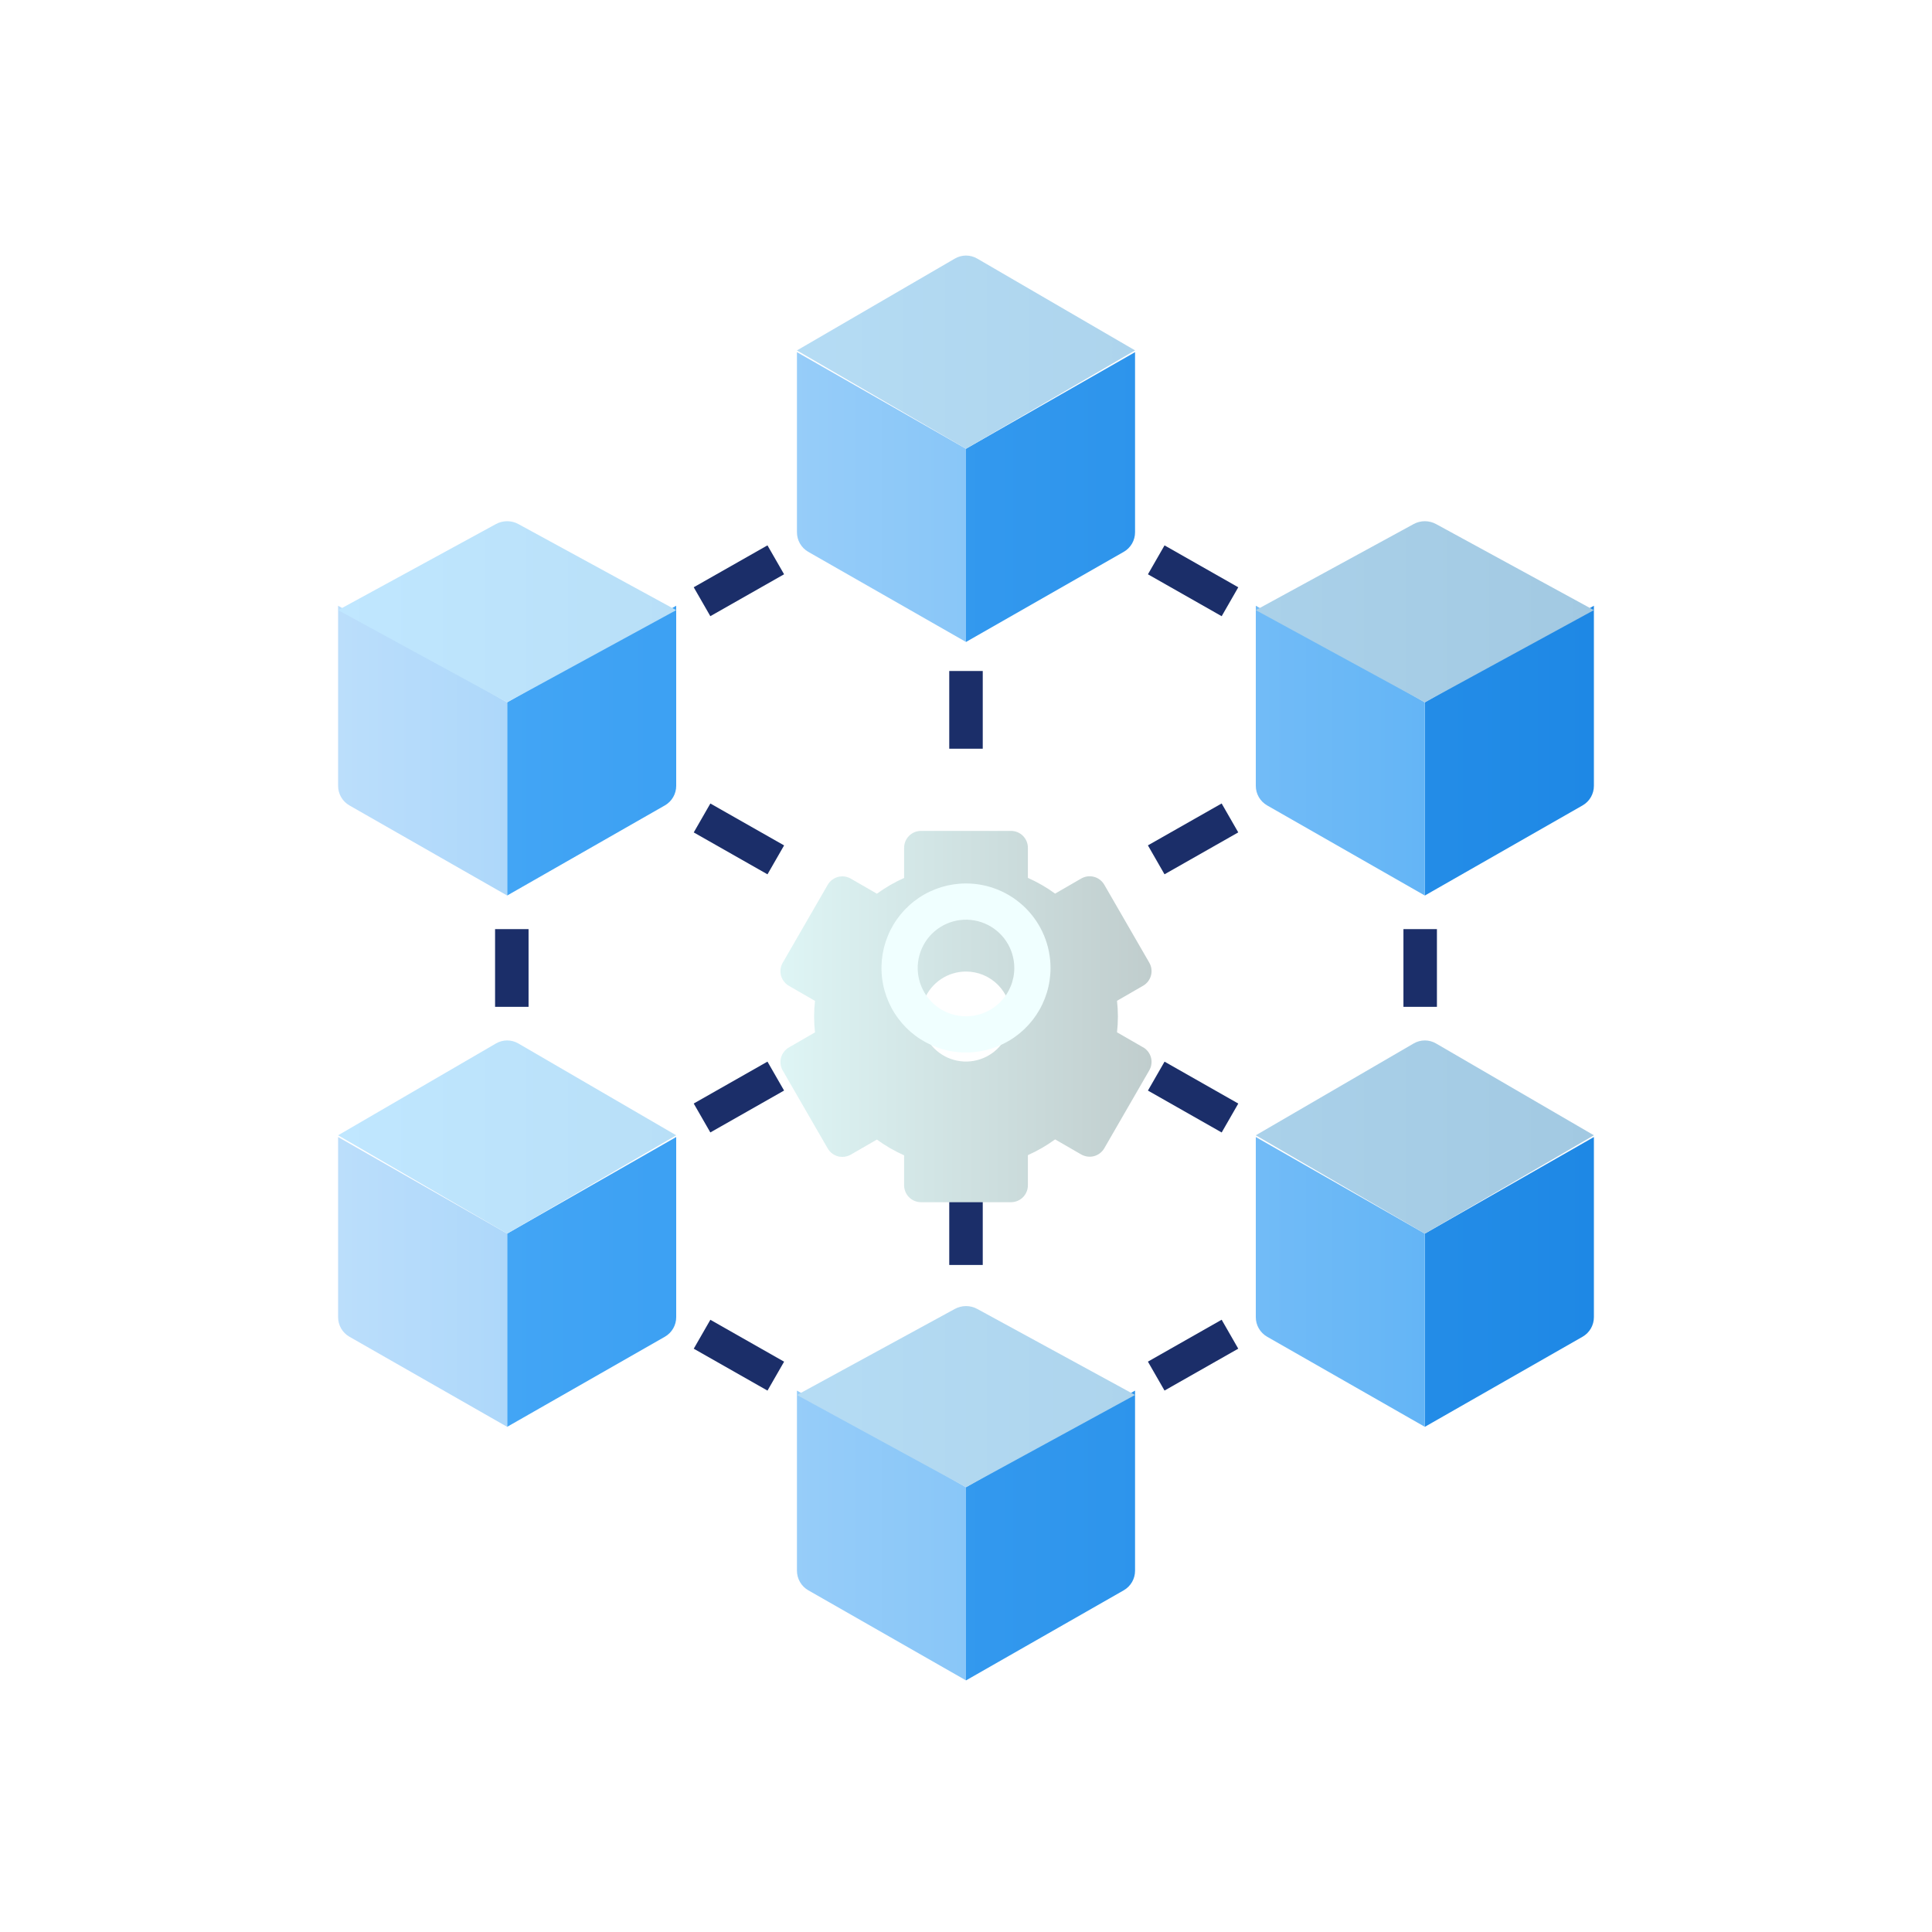 <?xml version="1.0" encoding="UTF-8"?> <svg xmlns="http://www.w3.org/2000/svg" width="160" height="160" viewBox="0 0 160 160" fill="none"><g clip-path="url(#clip0_87_656)"><mask id="mask0_87_656" style="mask-type:luminance" maskUnits="userSpaceOnUse" x="0" y="0" width="160" height="160"><path d="M160 0H0V160H160V0Z" fill="white"></path></mask><g mask="url(#mask0_87_656)"><path d="M80 160C124.183 160 160 124.183 160 80C160 35.817 124.183 0 80 0C35.817 0 0 35.817 0 80C0 124.183 35.817 160 80 160Z" fill="white"></path><path d="M131.066 66.699L118 74.164V58.163L132 50.164V65.077C132.001 65.406 131.915 65.729 131.751 66.014C131.587 66.299 131.351 66.535 131.066 66.699Z" fill="url(#paint0_linear_87_656)"></path><path d="M93.067 131.7L80 139.164V123.163L94 115.164V130.077C94.001 130.406 93.915 130.729 93.752 131.014C93.588 131.298 93.352 131.535 93.067 131.7Z" fill="url(#paint1_linear_87_656)"></path><path d="M93.067 45.699L80 53.164V37.163L94 29.164V44.078C94.001 44.406 93.915 44.729 93.752 45.014C93.588 45.299 93.352 45.535 93.067 45.699Z" fill="url(#paint2_linear_87_656)"></path><path d="M131.066 110.7L118 118.164V102.163L132 94.164V109.076C132.001 109.405 131.915 109.728 131.752 110.014C131.588 110.299 131.352 110.535 131.066 110.7Z" fill="url(#paint3_linear_87_656)"></path><path d="M42 74.164L55.066 66.698C55.351 66.533 55.587 66.297 55.751 66.012C55.915 65.727 56.001 65.404 56 65.076V50.164L42 58.165V74.164Z" fill="url(#paint4_linear_87_656)"></path><path d="M42 118.164L55.066 110.7C55.351 110.535 55.587 110.299 55.751 110.014C55.915 109.73 56.001 109.407 56 109.078V94.164L42 102.163V118.164Z" fill="url(#paint5_linear_87_656)"></path><path d="M118 74.164L104.934 66.698C104.649 66.533 104.413 66.297 104.249 66.012C104.085 65.727 103.999 65.404 104 65.076V50.164L118 58.165V74.164Z" fill="url(#paint6_linear_87_656)"></path><path d="M80 139.164L66.933 131.698C66.649 131.534 66.412 131.297 66.249 131.012C66.085 130.727 65.999 130.404 66 130.076V115.164L80 123.165V139.164Z" fill="url(#paint7_linear_87_656)"></path><path d="M80 53.164L66.933 45.698C66.649 45.533 66.412 45.297 66.249 45.012C66.085 44.727 65.999 44.404 66 44.075V29.164L80 37.165V53.164Z" fill="url(#paint8_linear_87_656)"></path><path d="M118 118.164L104.934 110.7C104.649 110.535 104.413 110.299 104.249 110.014C104.085 109.73 103.999 109.407 104 109.078V94.164L118 102.163V118.164Z" fill="url(#paint9_linear_87_656)"></path><path d="M28.933 66.699L42 74.164V58.163L28 50.164V65.077C27.999 65.406 28.085 65.729 28.249 66.014C28.413 66.299 28.649 66.535 28.933 66.699Z" fill="url(#paint10_linear_87_656)"></path><path d="M28.933 110.7L42 118.164V102.163L28 94.164V109.076C27.999 109.405 28.084 109.728 28.248 110.014C28.412 110.299 28.648 110.535 28.933 110.7Z" fill="url(#paint11_linear_87_656)"></path><path d="M118.933 43.403L132 50.529L118 58.164L104 50.529L117.067 43.403C117.35 43.247 117.672 43.164 118 43.164C118.328 43.164 118.649 43.247 118.933 43.403Z" fill="url(#paint12_linear_87_656)"></path><path d="M80.933 108.401L94 115.526L80 123.164L66 115.53L79.067 108.405C79.35 108.248 79.672 108.165 80 108.164C80.327 108.164 80.649 108.245 80.933 108.401Z" fill="url(#paint13_linear_87_656)"></path><path d="M80.933 21.417L94 29.017L80 37.164L66 29.021L79.067 21.421C79.35 21.253 79.672 21.165 80 21.164C80.327 21.164 80.649 21.251 80.933 21.417Z" fill="url(#paint14_linear_87_656)"></path><path d="M118.933 86.419L132 94.02L118 102.164L104 94.02L117.067 86.419C117.35 86.252 117.672 86.164 118 86.164C118.328 86.164 118.649 86.252 118.933 86.419Z" fill="url(#paint15_linear_87_656)"></path><path d="M41.067 43.403L28 50.529L42 58.164L56 50.529L42.933 43.403C42.649 43.247 42.328 43.164 42 43.164C41.672 43.164 41.35 43.247 41.067 43.403Z" fill="url(#paint16_linear_87_656)"></path><path d="M41.067 86.419L28 94.02L42 102.164L56 94.02L42.933 86.419C42.649 86.252 42.328 86.164 42 86.164C41.672 86.164 41.35 86.252 41.067 86.419Z" fill="url(#paint17_linear_87_656)"></path><path d="M101.171 66.54L95.065 70.01L96.44 72.406L102.547 68.935L101.171 66.54Z" fill="#1B2E69"></path><path d="M101.172 109.295L95.065 112.765L96.441 115.16L102.547 111.691L101.172 109.295Z" fill="#1B2E69"></path><path d="M96.443 87.922L95.067 90.317L101.174 93.787L102.55 91.392L96.443 87.922Z" fill="#1B2E69"></path><path d="M96.442 45.166L95.067 47.561L101.174 51.031L102.549 48.636L96.442 45.166Z" fill="#1B2E69"></path><path d="M119 76.946H116.227V83.382H119V76.946Z" fill="#1B2E69"></path><path d="M58.829 66.543L57.453 68.938L63.56 72.408L64.936 70.013L58.829 66.543Z" fill="#1B2E69"></path><path d="M58.829 109.299L57.453 111.694L63.56 115.164L64.936 112.769L58.829 109.299Z" fill="#1B2E69"></path><path d="M63.558 87.919L57.451 91.389L58.827 93.784L64.934 90.314L63.558 87.919Z" fill="#1B2E69"></path><path d="M63.558 45.164L57.451 48.634L58.827 51.029L64.934 47.559L63.558 45.164Z" fill="#1B2E69"></path><path d="M43.773 76.946H41V83.382H43.773V76.946Z" fill="#1B2E69"></path><path d="M81.387 55.569H78.613V62.005H81.387V55.569Z" fill="#1B2E69"></path><path d="M81.387 98.323H78.613V104.759H81.387V98.323Z" fill="#1B2E69"></path><g filter="url(#filter0_d_87_656)"><path d="M94.667 82.735L92.506 81.49C92.604 80.624 92.604 79.748 92.506 78.882L94.667 77.635C94.826 77.543 94.965 77.421 95.077 77.275C95.189 77.129 95.271 76.963 95.319 76.786C95.367 76.608 95.379 76.423 95.354 76.241C95.331 76.059 95.271 75.884 95.179 75.724L91.452 69.269C91.36 69.11 91.238 68.971 91.093 68.858C90.947 68.746 90.781 68.664 90.603 68.617C90.426 68.569 90.24 68.557 90.058 68.581C89.876 68.605 89.701 68.665 89.541 68.756L87.38 70.005C86.676 69.493 85.92 69.056 85.125 68.701V66.209C85.125 65.838 84.978 65.483 84.716 65.221C84.453 64.959 84.098 64.811 83.727 64.811H76.273C75.903 64.811 75.547 64.959 75.285 65.221C75.022 65.483 74.875 65.838 74.875 66.209V68.708C74.08 69.063 73.324 69.5 72.62 70.013L70.458 68.764C70.3 68.672 70.124 68.613 69.942 68.588C69.76 68.565 69.575 68.577 69.397 68.624C69.22 68.672 69.054 68.754 68.908 68.866C68.763 68.978 68.64 69.118 68.548 69.276L64.821 75.732C64.729 75.891 64.67 76.067 64.646 76.249C64.622 76.431 64.634 76.616 64.681 76.793C64.729 76.971 64.811 77.137 64.923 77.282C65.035 77.428 65.174 77.55 65.334 77.642L67.494 78.889C67.396 79.756 67.396 80.631 67.494 81.498L65.334 82.745C65.174 82.837 65.035 82.959 64.923 83.104C64.811 83.25 64.729 83.416 64.681 83.593C64.634 83.771 64.622 83.956 64.646 84.138C64.67 84.32 64.729 84.496 64.821 84.655L68.548 91.11C68.735 91.431 69.04 91.665 69.398 91.763C69.757 91.855 70.136 91.804 70.458 91.623L72.62 90.374C73.324 90.887 74.08 91.324 74.875 91.679V94.163C74.875 94.534 75.022 94.889 75.285 95.151C75.547 95.413 75.903 95.561 76.273 95.561H83.727C84.098 95.561 84.453 95.413 84.716 95.151C84.978 94.889 85.125 94.534 85.125 94.163V91.664C85.92 91.309 86.676 90.872 87.38 90.359L89.541 91.608C89.864 91.79 90.244 91.84 90.602 91.748C90.96 91.65 91.266 91.416 91.452 91.096L95.179 84.64C95.271 84.481 95.331 84.305 95.354 84.123C95.379 83.941 95.367 83.756 95.319 83.579C95.271 83.401 95.189 83.235 95.077 83.09C94.965 82.944 94.826 82.822 94.667 82.73V82.735ZM83.727 80.186C83.727 80.923 83.508 81.644 83.099 82.256C82.69 82.87 82.107 83.347 81.427 83.629C80.746 83.912 79.996 83.985 79.273 83.842C78.55 83.698 77.886 83.343 77.364 82.822C76.843 82.3 76.488 81.636 76.345 80.913C76.201 80.19 76.275 79.441 76.557 78.759C76.839 78.079 77.316 77.497 77.93 77.087C78.543 76.677 79.263 76.459 80 76.459C80.989 76.459 81.937 76.852 82.635 77.55C83.335 78.249 83.727 79.198 83.727 80.186Z" fill="url(#paint18_linear_87_656)"></path></g><path d="M80 73.164C78.615 73.164 77.262 73.575 76.111 74.344C74.96 75.114 74.063 76.207 73.533 77.486C73.003 78.765 72.864 80.172 73.135 81.53C73.405 82.888 74.071 84.135 75.05 85.114C76.029 86.093 77.276 86.759 78.634 87.03C79.992 87.3 81.4 87.161 82.678 86.631C83.958 86.101 85.051 85.204 85.82 84.053C86.589 82.902 87 81.549 87 80.165C87 78.308 86.262 76.528 84.949 75.215C83.636 73.902 81.856 73.164 80 73.164ZM80 84.165C79.209 84.165 78.435 83.93 77.778 83.49C77.12 83.051 76.607 82.426 76.305 81.695C76.001 80.964 75.922 80.16 76.077 79.384C76.231 78.608 76.612 77.895 77.171 77.336C77.731 76.777 78.443 76.396 79.219 76.241C79.995 76.087 80.799 76.166 81.531 76.469C82.261 76.772 82.886 77.284 83.326 77.942C83.765 78.6 84 79.374 84 80.165C84 81.225 83.578 82.243 82.828 82.993C82.078 83.743 81.06 84.165 80 84.165Z" fill="#F0FFFF"></path></g></g><defs><filter id="filter0_d_87_656" x="60.634" y="64.811" width="38.733" height="38.749" filterUnits="userSpaceOnUse" color-interpolation-filters="sRGB"><feFlood flood-opacity="0" result="BackgroundImageFix"></feFlood><feColorMatrix in="SourceAlpha" type="matrix" values="0 0 0 0 0 0 0 0 0 0 0 0 0 0 0 0 0 0 127 0" result="hardAlpha"></feColorMatrix><feOffset dy="4"></feOffset><feGaussianBlur stdDeviation="2"></feGaussianBlur><feComposite in2="hardAlpha" operator="out"></feComposite><feColorMatrix type="matrix" values="0 0 0 0 0 0 0 0 0 0 0 0 0 0 0 0 0 0 0.16 0"></feColorMatrix><feBlend mode="normal" in2="BackgroundImageFix" result="effect1_dropShadow_87_656"></feBlend><feBlend mode="normal" in="SourceGraphic" in2="effect1_dropShadow_87_656" result="shape"></feBlend></filter><linearGradient id="paint0_linear_87_656" x1="42.058" y1="83.859" x2="132" y2="83.859" gradientUnits="userSpaceOnUse"><stop stop-color="#42A5F5"></stop><stop offset="1" stop-color="#1E88E5"></stop></linearGradient><linearGradient id="paint1_linear_87_656" x1="42.023" y1="83.775" x2="131.969" y2="83.775" gradientUnits="userSpaceOnUse"><stop stop-color="#42A5F5"></stop><stop offset="1" stop-color="#1E88E5"></stop></linearGradient><linearGradient id="paint2_linear_87_656" x1="42.023" y1="84.555" x2="131.969" y2="84.555" gradientUnits="userSpaceOnUse"><stop stop-color="#42A5F5"></stop><stop offset="1" stop-color="#1E88E5"></stop></linearGradient><linearGradient id="paint3_linear_87_656" x1="42.058" y1="84.47" x2="132" y2="84.47" gradientUnits="userSpaceOnUse"><stop stop-color="#42A5F5"></stop><stop offset="1" stop-color="#1E88E5"></stop></linearGradient><linearGradient id="paint4_linear_87_656" x1="42" y1="83.867" x2="131.943" y2="83.867" gradientUnits="userSpaceOnUse"><stop stop-color="#42A5F5"></stop><stop offset="1" stop-color="#1E88E5"></stop></linearGradient><linearGradient id="paint5_linear_87_656" x1="42" y1="84.47" x2="131.943" y2="84.47" gradientUnits="userSpaceOnUse"><stop stop-color="#42A5F5"></stop><stop offset="1" stop-color="#1E88E5"></stop></linearGradient><linearGradient id="paint6_linear_87_656" x1="28.058" y1="83.865" x2="118" y2="83.865" gradientUnits="userSpaceOnUse"><stop stop-color="#BBDEFB"></stop><stop offset="1" stop-color="#64B5F6"></stop></linearGradient><linearGradient id="paint7_linear_87_656" x1="28.032" y1="83.764" x2="117.975" y2="83.764" gradientUnits="userSpaceOnUse"><stop stop-color="#BBDEFB"></stop><stop offset="1" stop-color="#64B5F6"></stop></linearGradient><linearGradient id="paint8_linear_87_656" x1="28.032" y1="84.565" x2="117.975" y2="84.565" gradientUnits="userSpaceOnUse"><stop stop-color="#BBDEFB"></stop><stop offset="1" stop-color="#64B5F6"></stop></linearGradient><linearGradient id="paint9_linear_87_656" x1="28.058" y1="84.467" x2="118" y2="84.467" gradientUnits="userSpaceOnUse"><stop stop-color="#BBDEFB"></stop><stop offset="1" stop-color="#64B5F6"></stop></linearGradient><linearGradient id="paint10_linear_87_656" x1="28" y1="83.856" x2="117.943" y2="83.856" gradientUnits="userSpaceOnUse"><stop stop-color="#BBDEFB"></stop><stop offset="1" stop-color="#64B5F6"></stop></linearGradient><linearGradient id="paint11_linear_87_656" x1="28" y1="84.467" x2="117.943" y2="84.467" gradientUnits="userSpaceOnUse"><stop stop-color="#BBDEFB"></stop><stop offset="1" stop-color="#64B5F6"></stop></linearGradient><linearGradient id="paint12_linear_87_656" x1="28.065" y1="71.377" x2="132" y2="71.377" gradientUnits="userSpaceOnUse"><stop stop-color="#C0E7FF"></stop><stop offset="1" stop-color="#A2C9E2"></stop></linearGradient><linearGradient id="paint13_linear_87_656" x1="28.032" y1="74.25" x2="131.968" y2="74.25" gradientUnits="userSpaceOnUse"><stop stop-color="#C0E7FF"></stop><stop offset="1" stop-color="#A2C9E2"></stop></linearGradient><linearGradient id="paint14_linear_87_656" x1="28.032" y1="73.34" x2="131.968" y2="73.34" gradientUnits="userSpaceOnUse"><stop stop-color="#C0E7FF"></stop><stop offset="1" stop-color="#A2C9E2"></stop></linearGradient><linearGradient id="paint15_linear_87_656" x1="28.065" y1="72.077" x2="132" y2="72.077" gradientUnits="userSpaceOnUse"><stop stop-color="#C0E7FF"></stop><stop offset="1" stop-color="#A2C9E2"></stop></linearGradient><linearGradient id="paint16_linear_87_656" x1="28" y1="71.377" x2="131.936" y2="71.377" gradientUnits="userSpaceOnUse"><stop stop-color="#C0E7FF"></stop><stop offset="1" stop-color="#A2C9E2"></stop></linearGradient><linearGradient id="paint17_linear_87_656" x1="28" y1="72.077" x2="131.936" y2="72.077" gradientUnits="userSpaceOnUse"><stop stop-color="#C0E7FF"></stop><stop offset="1" stop-color="#A2C9E2"></stop></linearGradient><linearGradient id="paint18_linear_87_656" x1="64.634" y1="80.186" x2="95.367" y2="80.186" gradientUnits="userSpaceOnUse"><stop stop-color="#DEF5F5"></stop><stop offset="1" stop-color="#C0CDCD"></stop></linearGradient><clipPath id="clip0_87_656"><rect width="160" height="160" fill="white"></rect></clipPath></defs></svg> 